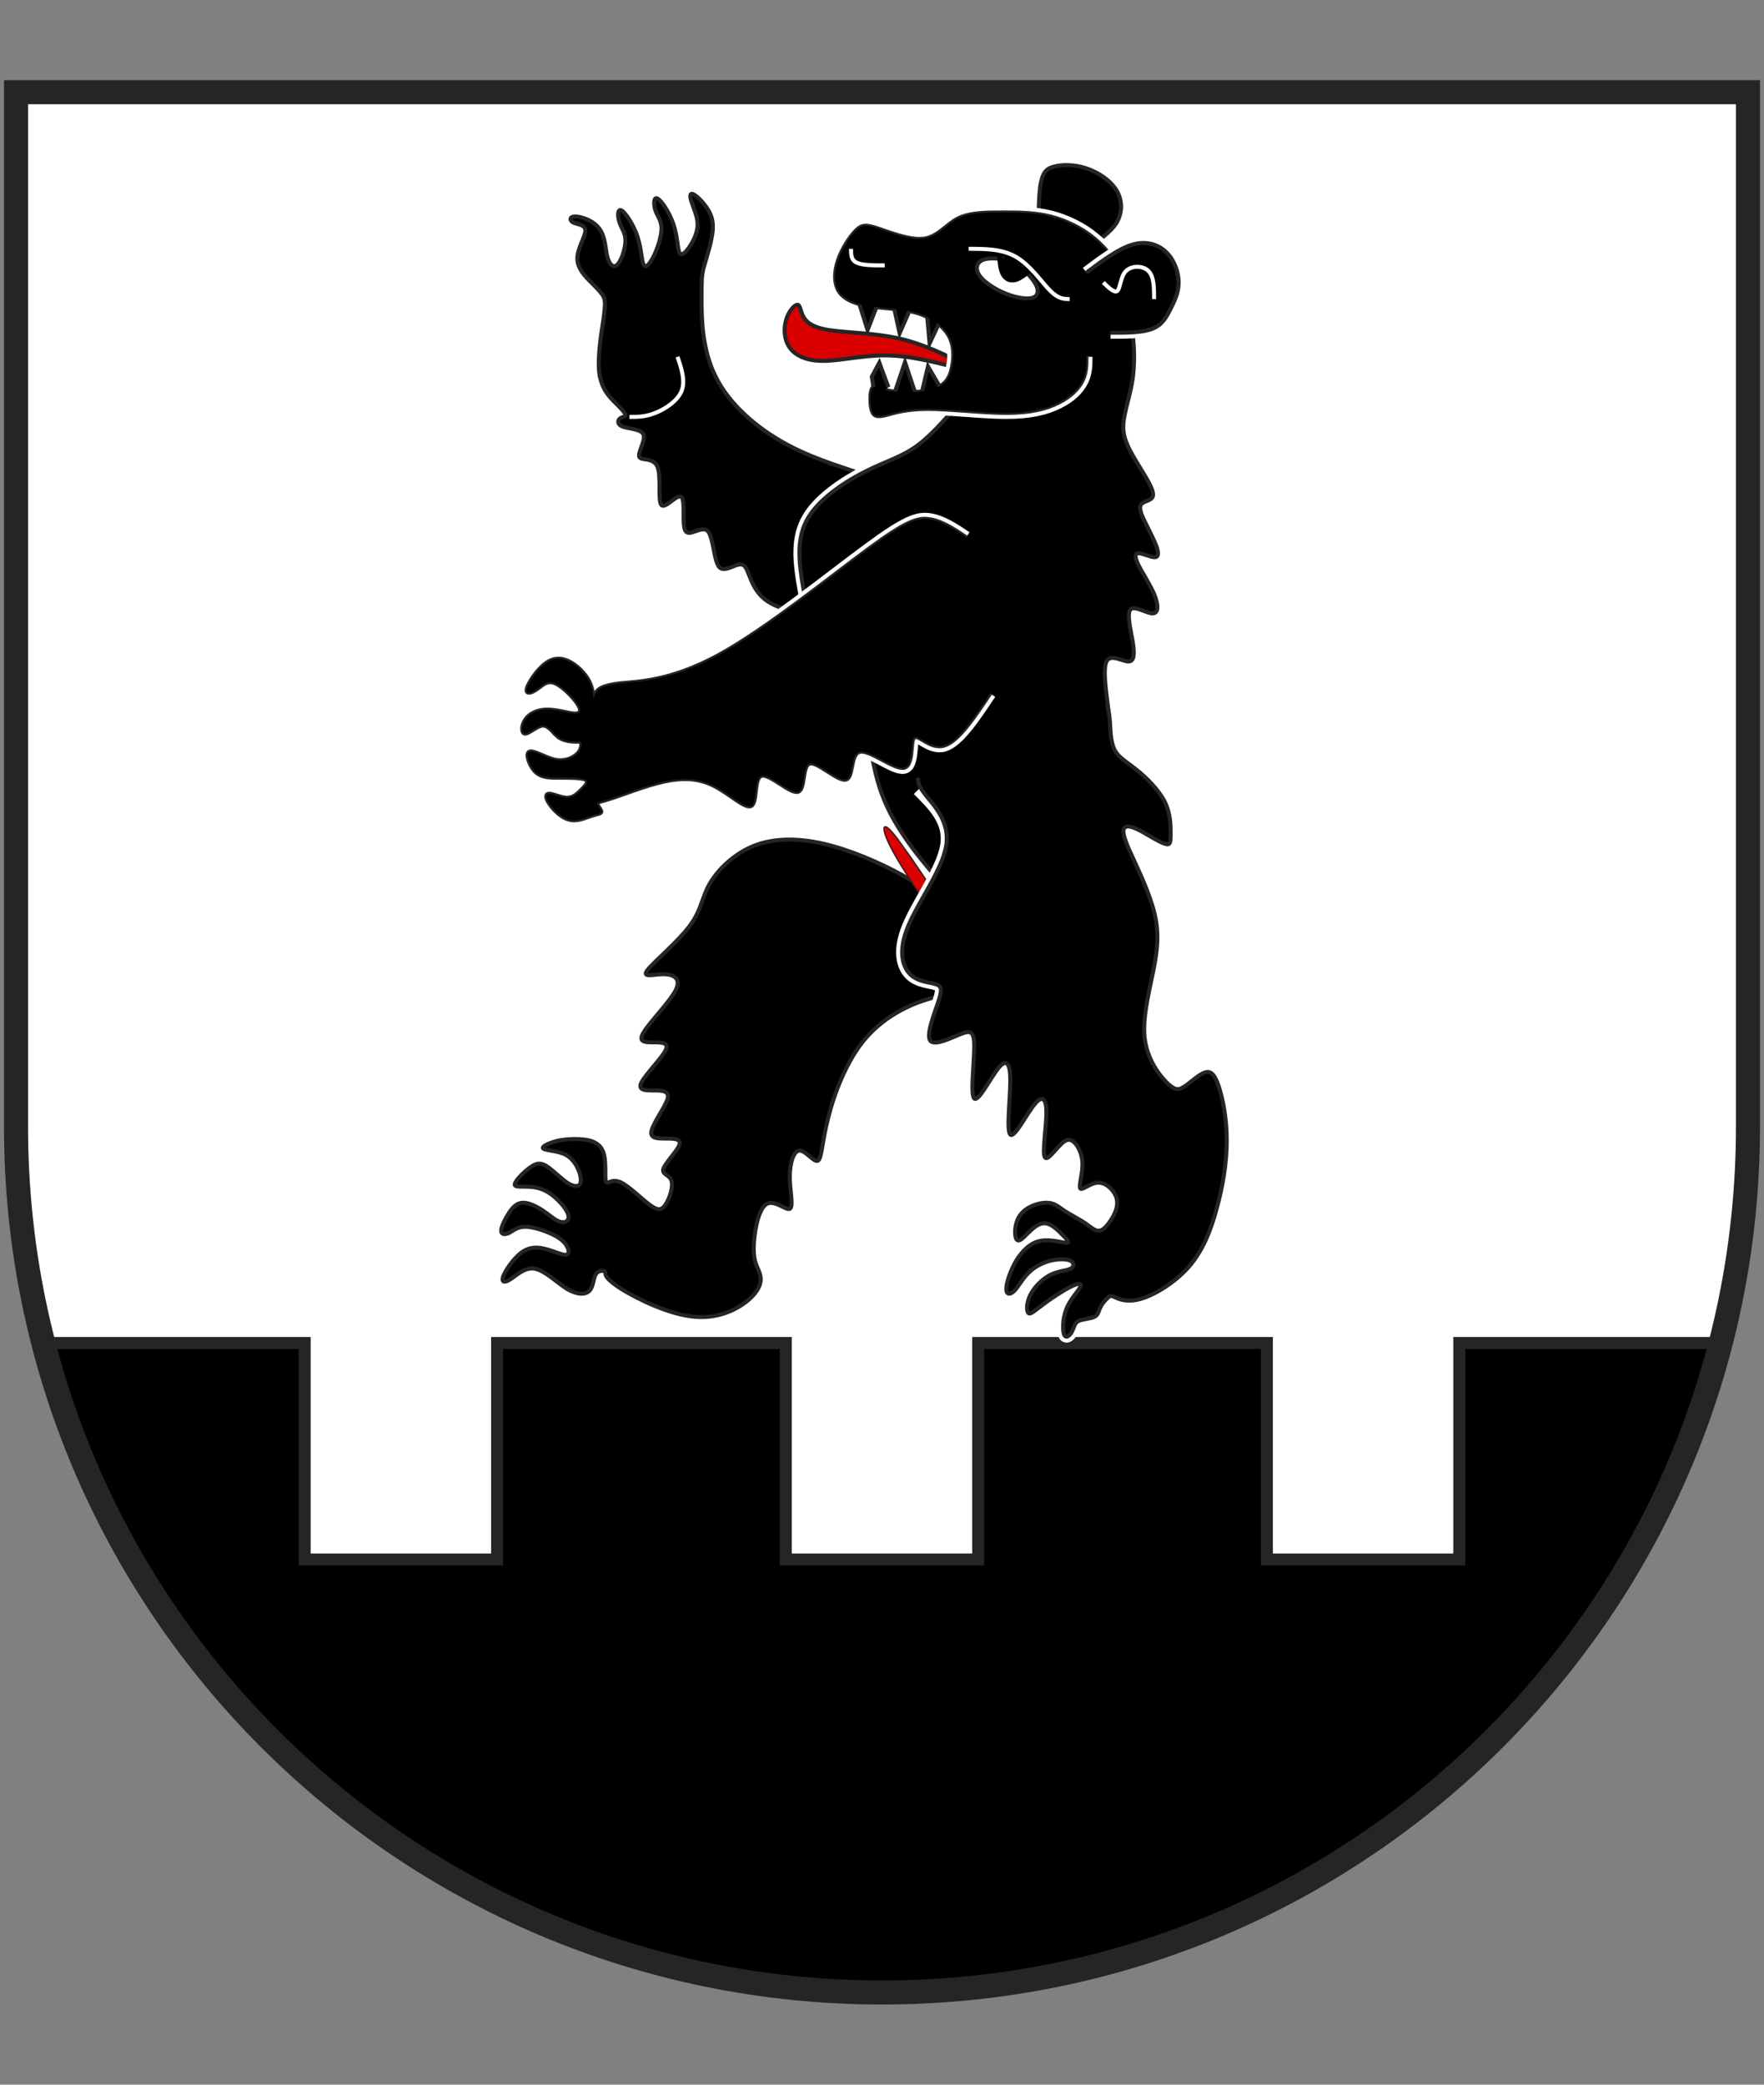 <?xml version="1.0" encoding="UTF-8"?>
<svg id="Ebene_1" data-name="Ebene 1" xmlns="http://www.w3.org/2000/svg" xmlns:xlink="http://www.w3.org/1999/xlink" viewBox="0 0 440 520">
  <rect x="0" y="0" width="440" height="520" fill="#808080" stroke="none"/>
  <defs>
    <style>
      .cls-1 {
        clip-path: url(#clippath);
      }

      .cls-2, .cls-3, .cls-4, .cls-5, .cls-6, .cls-7 {
        fill: none;
      }

      .cls-2, .cls-8, .cls-9 {
        stroke-width: 0px;
      }

      .cls-3, .cls-10, .cls-4, .cls-11, .cls-5, .cls-12, .cls-13, .cls-6, .cls-7 {
        stroke-miterlimit: 10;
      }

      .cls-3, .cls-10, .cls-4, .cls-11, .cls-13 {
        stroke-width: 1px;
      }

      .cls-3, .cls-5 {
        stroke: #fff;
      }

      .cls-14 {
        clip-path: url(#clippath-1);
      }

      .cls-10, .cls-4, .cls-11, .cls-12, .cls-13, .cls-6, .cls-7 {
        stroke: #252525;
      }

      .cls-10, .cls-11, .cls-12, .cls-13, .cls-8, .cls-9 {
        fill-rule: evenodd;
      }

      .cls-10, .cls-8 {
        fill: #fff;
      }

      .cls-11, .cls-12 {
        fill: #da0000;
      }

      .cls-5, .cls-6 {
        stroke-width: 3px;
      }

      .cls-12 {
        stroke-width: .333px;
      }

      .cls-13, .cls-9 {
        fill: #000;
      }

      .cls-7 {
        stroke-width: 6px;
      }
    </style>
    <clipPath id="clippath">
      <path class="cls-2" d="M3.999,281c0,119.294,96.707,216.001,216.001,216.001s216.001-96.707,216.001-216.001V22.999H3.999v258.001Z"/>
    </clipPath>
    <clipPath id="clippath-1">
      <path class="cls-2" d="M3.999,793c0,119.294,96.707,216.001,216.001,216.001s216.001-96.707,216.001-216.001v-258.001H3.999v258.001Z"/>
    </clipPath>
  </defs>
  <g>
    <g class="cls-1">
      <g>
        <path class="cls-8" d="M-35.001-10.001v510.003h510.003V-10.001H-35.001Z"/>
        <path class="cls-9" d="M244,389.001h-48v-54h-72v54h-48v-54H3.999v54h-39v111.001h510.003v-111.001h-39v-54h-72v54h-48v-54h-72v54Z"/>
        <path class="cls-6" d="M-35.001,389.001H3.999v-54h72v54h48v-54h72v54h48v-54h72v54h48v-54h72v54h39"/>
        <path class="cls-13" d="M241,248c-3,0-6,0-10.467,1.533-4.533,1.467-10.533,4.467-15.067,10-4.467,5.467-7.467,13.467-8.933,19.467-1.533,6-1.533,10-2.533,10.533-1,.467-3-2.533-4.533-2.533-1.467,0-2.467,3-2.467,6.533,0,3.467,1,7.467,0,8-1,.467-4-2.533-6-1.067-2,1.533-3,7.533-3,11.067,0,3.467,1,4.467,1.467,6,.533,1.467.533,3.467-2,6-2.467,2.467-7.467,5.467-14,4.933-6.467-.467-14.467-4.467-18.467-6.933-4-2.533-4-3.533-4-4q0-.533-.467-.533c-.533,0-1.533,0-2,1-.533,1-.533,3-1.533,4s-3,1-5.533-.467c-2.467-1.533-5.467-4.533-8-5.067-2.467-.467-4.467,1.533-6,2.533-1.467,1-2.467,1-2-.533.533-1.467,2.533-4.467,4.533-6,2-1.467,4-1.467,6-.933,2,.467,4,1.467,5,1.467s1-1,.467-2c-.467-1-1.467-2-3.467-3s-5-2-7-2-3,1-4,1.533c-1,.467-2,.467-2-.533s1-3,2-4.533c1-1.467,2-2.467,3.533-2.467,1.467,0,3.467,1,4.933,2,1.533,1,2.533,2,3.533,2.467,1,.533,2,.533,2.467,0,.533-.467.533-1.467-.467-2.933-1-1.533-3-3.533-5-4.533s-4-1-5.467-1c-1.533,0-2.533,0-2-1,.467-1,2.467-3,4-4,1.467-1,2.467-1,4,0,1.467,1,3.467,3,4.933,4,1.533,1,2.533,1,3.067.533.467-.533.467-1.533,0-3.067-.533-1.467-1.533-3.467-3.533-4.467s-5-1-5.533-1.533c-.467-.467,1.533-1.467,4-2,2.533-.467,5.533-.467,7.533,0,2,.533,3,1.533,3.533,3.067.467,1.467.467,3.467.467,4.933,0,1.533,0,2.533.467,2.533.533,0,1.533-1,3.533,0,2,1,5,4,7,5.467,2,1.533,3,1.533,4,0,1-1.467,2-4.467,1.467-6-.467-1.467-2.467-1.467-2-2.933.533-1.533,3.533-4.533,4-6,.533-1.533-1.467-1.533-3.467-1.533s-4,0-3.467-2c.467-2,3.467-6,4-8,.467-2-1.533-2-3.533-2s-4,0-3-2,5-6,6-8c1-2-1-2-3-2s-4,0-2.467-2.467c1.467-2.533,6.467-7.533,8-10.533,1.467-3-.533-4-3.067-4-2.467,0-5.467,1-4-1,1.533-2,7.533-7,10.533-11s3-7,5-10.533c2-3.467,6-7.467,11-9.467,5-2,11-2,17.467-.533,6.533,1.533,13.533,4.533,19.067,7.533,5.467,3,9.467,6,13.467,9"/>
        <path class="cls-13" d="M223,142.999c-3,4-6,8-12,9.467-6,1.533-15,.533-19.533-2.467-4.467-3-4.467-8-6-9-1.467-1-4.467,2-6,.533-1.467-1.533-1.467-7.533-2.933-9.067-1.533-1.467-4.533,1.533-5.533,0-1-1.467,0-7.467-1-8.467s-4,3-5,2,0-7-1-9.533c-1-2.467-4-1.467-4.533-2.467-.467-1,1.533-4,1.067-5.533-.533-1.467-3.533-1.467-5.067-2-1.467-.467-1.467-1.467-.933-2,.467-.467,1.467-.467,1.467-.933,0-.533-1-1.533-2.533-3.067-1.467-1.467-3.467-3.467-4-7.467-.467-4,.533-10,1.067-13.467.467-3.533.467-4.533,0-5.533-.533-1-1.533-2-3.067-3.533-1.467-1.467-3.467-3.467-3.467-6,0-2.467,2-5.467,2-6.933,0-1.533-2-1.533-3-2-1-.533-1-1.533.467-1.533,1.533,0,4.533,1,6,3,1.533,2,1.533,5,2,7,.533,2,1.533,3,2.533,2s2-4,2-6-1-3-1.467-4.467c-.533-1.533-.533-3.533.467-3.067,1,.533,3,3.533,4,6.533,1,3,1,6,1.533,7,.467,1,1.467,0,2.467-2s2-5,2-7-1-3-1.533-4.533c-.467-1.467-.467-3.467.533-2.933,1,.467,3,3.467,4,6.467s1,6,1.467,7c.533,1,1.533,0,2.533-1.467,1-1.533,2-3.533,2-5.533s-1-4-1.467-5.533c-.533-1.467-.533-2.467.467-2,1,.533,3,2.533,4,4.533,1,2,1,4,.467,6.533-.467,2.467-1.467,5.467-2,7.467-.467,2-.467,3-.467,7.467,0,4.533,0,12.533,3.533,19.533,3.467,7,10.467,13,18,17,7.467,4,15.467,6,20.467,8,5,2,7,4,9,6"/>
        <path class="cls-13" d="M259,61.999c0-6,0-12,.467-15.533.533-3.467,1.533-4.467,3.533-4.933,2-.533,5-.533,8,.467s6,3,7.533,5.533c1.467,2.467,1.467,5.467,0,8-1.533,2.467-4.533,4.467-7.533,6.467"/>
        <path class="cls-12" d="M232,221c-4-6-8-12-10-14-2-2-2,0,0,4,2,4,6,10,10,16"/>
        <path id="bär2-1" class="cls-5" d="M277,188c0-3,0-6-.467-10.467-.533-4.533-1.533-10.533-.533-12.533,1-2,4,0,5.467,0,1.533,0,1.533-2,1.067-5-.533-3-1.533-7-.533-8s4,1,5.467,1c1.533,0,1.533-2,.533-4.533-1-2.467-3-5.467-4-7.467-1-2-1-3,0-3s3,1,4,1,1-1,.533-2.533c-.533-1.467-1.533-3.467-2.533-5.467-1-2-2-4-1.467-5,.467-1,2.467-1,2.933-2,.533-1-.467-3-2-5.533-1.467-2.467-3.467-5.467-4.467-8-1-2.467-1-4.467-.467-6.933.467-2.533,1.467-5.533,2-9.067.467-3.467.467-7.467,0-10.933-.533-3.533-1.533-6.533-2.533-8-1-1.533-2-1.533-8,2.467-6,4-17,12-23,16-6,4-7,4-9.533,6.467-2.467,2.533-6.467,7.533-10.467,10.533s-8,4-13,6.533c-5,2.467-11,6.467-14,10.933-3,4.533-3,9.533-2,16,1,6.533,3,14.533,6,19.533,3,5,7,7,9,12.467,2,5.533,2,14.533,5.533,23.067,3.467,8.467,10.467,16.467,14.933,21.467,4.533,5,6.533,7,8.533,9"/>
        <path id="bär2-1-2" data-name="bär2-1" class="cls-13" d="M277,188c0-3,0-6-.467-10.467-.533-4.533-1.533-10.533-.533-12.533,1-2,4,0,5.467,0,1.533,0,1.533-2,1.067-5-.533-3-1.533-7-.533-8s4,1,5.467,1c1.533,0,1.533-2,.533-4.533-1-2.467-3-5.467-4-7.467-1-2-1-3,0-3s3,1,4,1,1-1,.533-2.533c-.533-1.467-1.533-3.467-2.533-5.467-1-2-2-4-1.467-5,.467-1,2.467-1,2.933-2,.533-1-.467-3-2-5.533-1.467-2.467-3.467-5.467-4.467-8-1-2.467-1-4.467-.467-6.933.467-2.533,1.467-5.533,2-9.067.467-3.467.467-7.467,0-10.933-.533-3.533-1.533-6.533-2.533-8-1-1.533-2-1.533-8,2.467-6,4-17,12-23,16-6,4-7,4-9.533,6.467-2.467,2.533-6.467,7.533-10.467,10.533s-8,4-13,6.533c-5,2.467-11,6.467-14,10.933-3,4.533-3,9.533-2,16,1,6.533,3,14.533,6,19.533,3,5,7,7,9,12.467,2,5.533,2,14.533,5.533,23.067,3.467,8.467,10.467,16.467,14.933,21.467,4.533,5,6.533,7,8.533,9"/>
        <path class="cls-11" d="M237.467,91.399c-5.6-1.38-11.2-2.753-16.8-2.753s-11.2,1.373-15.4,1.373-7-1.373-8.4-3.467c-1.4-2.087-1.4-4.887-.713-7,.693-2.107,2.067-3.533,2.76-3.533.687,0,.687,1.427,1.4,2.827.707,1.4,2.133,2.773,6.333,3.467,4.2.687,11.173.687,17.467,2.087,6.287,1.4,11.887,4.2,17.487,7"/>
        <path class="cls-5" d="M229,197c4,4,8,8,7,14-1,6-7,14-9.467,20-2.533,6-1.533,10,.467,12s5,2,6.467,2.533c1.533.467,1.533,1.467.533,4.467s-3,8-2,9.533c1,1.467,5-.533,7.467-1.533,2.533-1,3.533-1,3.533,3s-1,12,0,13,4-5,6-7.533c2-2.467,3-1.467,3,3.067,0,4.467-1,12.467,0,13.467s4-5,6-7.467c2-2.533,3-1.533,3,2,0,3.467-1,9.467-.467,10.933.467,1.533,2.467-1.467,4-2.933,1.467-1.533,2.467-1.533,3.467-.533s2,3,2,5.467c0,2.533-1,5.533-.533,6,.533.533,2.533-1.467,4.533-1.467s4,2,4.533,4c.467,2-.533,4-1.533,5.467-1,1.533-2,2.533-3,2.533s-2-1-3.467-2c-1.533-1-3.533-2-5.067-3-1.467-1-2.467-2-4.467-2s-5,1-6.467,3c-1.533,2-1.533,5-1.067,6,.533,1,1.533,0,2.533-1s2-2,3-2.467c1-.533,2-.533,3,0,1,.467,2,1.467,3,2.467s2,2,1,2-4-1-6.533-.467c-2.467.467-4.467,2.467-6,4.933-1.467,2.533-2.467,5.533-2.467,7.067,0,1.467,1,1.467,2,.467s2-3,3.533-4.467c1.467-1.533,3.467-2.533,5.467-3.067,2-.467,4-.467,5,0,1,.533,1,1.533,0,2-1,.533-3,.533-5,1.533-2,1-4,3-5,5-1,2-1,4-.467,4.533.467.467,1.467-.533,3.467-2,2-1.533,5-3.533,7-4.533,2-1,3-1,2.467,0-.467,1-2.467,3-3.467,5.467-1,2.533-1,5.533-.533,6.533.533,1,1.533,0,2-1,.533-1,.533-2,1.533-2.467,1-.533,3-.533,4-1.067,1-.467,1-1.467,1.533-2.467.467-1,1.467-2,2-2.467q.467-.533,1.467,0c1,.467,3,1.467,6.533.467,3.467-1,8.467-4,12-8,3.467-4,5.467-9,6.933-14.467,1.533-5.533,2.533-11.533,2.533-17.067,0-5.467-1-10.467-2-13.467-1-3-2-4-3.467-3.467-1.533.467-3.533,2.467-5.067,3.467-1.467,1-2.467,1-4.467-1s-5-6-5.533-11.533c-.467-5.467,1.533-12.467,2.533-18,1-5.467,1-9.467-.533-14.467-1.467-5-4.467-11-6-14.467-1.467-3.533-1.467-4.533-.933-5.067.467-.467,1.467-.467,3.467.533,2,1,5,3,6.533,3.467,1.467.533,1.467-.467,1.467-2.467s0-5-1.467-8c-1.533-3-4.533-6-7.067-8-2.467-2-4.467-3-5.467-5-1-2-1-5-1-8"/>
        <path class="cls-13" d="M229,194c0,1,0,2,2,4.467,2,2.533,6,6.533,5,12.533-1,6-7,14-9.467,20-2.533,6-1.533,10,.467,12s5,2,6.467,2.533c1.533.467,1.533,1.467.533,4.467s-3,8-2,9.533c1,1.467,5-.533,7.467-1.533,2.533-1,3.533-1,3.533,3s-1,12,0,13,4-5,6-7.533c2-2.467,3-1.467,3,3.067,0,4.467-1,12.467,0,13.467s4-5,6-7.467c2-2.533,3-1.533,3,2,0,3.467-1,9.467-.467,10.933.467,1.533,2.467-1.467,4-2.933,1.467-1.533,2.467-1.533,3.467-.533s2,3,2,5.467c0,2.533-1,5.533-.533,6,.533.533,2.533-1.467,4.533-1.467s4,2,4.533,4c.467,2-.533,4-1.533,5.467-1,1.533-2,2.533-3,2.533s-2-1-3.467-2c-1.533-1-3.533-2-5.067-3-1.467-1-2.467-2-4.467-2s-5,1-6.467,3c-1.533,2-1.533,5-1.067,6,.533,1,1.533,0,2.533-1s2-2,3-2.467c1-.533,2-.533,3,0,1,.467,2,1.467,3,2.467s2,2,1,2-4-1-6.533-.467c-2.467.467-4.467,2.467-6,4.933-1.467,2.533-2.467,5.533-2.467,7.067,0,1.467,1,1.467,2,.467s2-3,3.533-4.467c1.467-1.533,3.467-2.533,5.467-3.067,2-.467,4-.467,5,0,1,.533,1,1.533,0,2-1,.533-3,.533-5,1.533-2,1-4,3-5,5-1,2-1,4-.467,4.533.467.467,1.467-.533,3.467-2,2-1.533,5-3.533,7-4.533,2-1,3-1,2.467,0-.467,1-2.467,3-3.467,5.467-1,2.533-1,5.533-.533,6.533.533,1,1.533,0,2-1,.533-1,.533-2,1.533-2.467,1-.533,3-.533,4-1.067,1-.467,1-1.467,1.533-2.467.467-1,1.467-2,2-2.467q.467-.533,1.467,0c1,.467,3,1.467,6.533.467,3.467-1,8.467-4,12-8,3.467-4,5.467-9,6.933-14.467,1.533-5.533,2.533-11.533,2.533-17.067,0-5.467-1-10.467-2-13.467-1-3-2-4-3.467-3.467-1.533.467-3.533,2.467-5.067,3.467-1.467,1-2.467,1-4.467-1s-5-6-5.533-11.533c-.467-5.467,1.533-12.467,2.533-18,1-5.467,1-9.467-.533-14.467-1.467-5-4.467-11-6-14.467-1.467-3.533-1.467-4.533-.933-5.067.467-.467,1.467-.467,3.467.533,2,1,5,3,6.533,3.467,1.467.533,1.467-.467,1.467-2.467s0-5-1.467-8c-1.533-3-4.533-6-7.067-8-2.467-2-4.467-3-5.467-5-1-2-1-5-1.147-7-.14-2-.433-3-.72-4"/>
        <path id="bär4-1" class="cls-5" d="M241,133.999c-3-2-6-4-9-4.467-3-.533-6,.467-15.467,7.467-9.533,7-25.533,20-37.534,26.533-12,6.467-20,6.467-24.467,6.933-4.533.533-5.533,1.533-6,2.533-.533,1-.533,2-.533,1.467,0-.467,0-2.467-1-4.467s-3-4-5-5-4-1-6,.533c-2,1.467-4,4.467-4.533,6-.467,1.467.533,1.467,1.533.933,1-.467,2-1.467,3-2,1-.467,2-.467,3.467.533,1.533,1,3.533,3,4.533,4.533,1,1.467,1,2.467-.533,2.467-1.467,0-4.467-1-6.933-1-2.533,0-4.533,1-5.533,2.533-1,1.467-1,3.467,0,3.467s3-2,4.467-2c1.533,0,2.533,2,4,3,1.533,1,3.533,1,4.533,1s1,0,1,.533c0,.467,0,1.467-1,2.467-1,1-3,2-5.467,1.533-2.533-.533-5.533-2.533-6.533-2-1,.467,0,3.467,1.467,4.933,1.533,1.533,3.533,1.533,6,1.533,2.533,0,5.533,0,6.533.467,1,.533,0,1.533-1,2.533s-2,2-3.533,2c-1.467,0-3.467-1-4.467-1s-1,1,0,2.467c1,1.533,3,3.533,5,4,2,.533,4-.467,5.467-.933,1.533-.533,2.533-.533,2.533-1.067,0-.467-1-1.467-1-2,0-.467,1-.467,4-1.467s8-3,12.467-4c4.533-1,8.533-1,12.533,1,4,2,8,6,9.467,5,1.533-1,.533-7,2.533-7.467,2-.533,7,4.467,9,4,2-.533,1-6.533,3-7.067,2-.467,7,4.533,9,4,2-.467,1-6.467,3.533-6.933,2.467-.533,8.467,4.467,10.933,4,2.533-.533,1.533-6.533,2.533-7.533,1-1,4,3,7.467,2,3.533-1,7.533-7,11.533-13"/>
        <path id="bär4-2" class="cls-5" d="M280,67.999c-2-3-4-6-7-8.467-3-2.533-7-4.533-11-5.533-4-1-8-1-12-1s-8,0-11,1.467c-3,1.533-5,4.533-8.467,5.067-3.533.467-8.533-1.533-11.533-2.533s-4-1-5.533.533c-1.467,1.467-3.467,4.467-4.467,7.467-1,3-1,6,.467,8,1.533,2,4.533,3,8,3.467,3.533.533,7.533.533,11.067,1.533,3.467,1,6.467,3,8,5.533,1.467,2.467,1.467,5.467.933,8-.467,2.467-1.467,4.467-4.467,5.467s-8,1-11,.533c-3-.533-4-1.533-4.533-.533-.467,1-.467,4,0,5.467.533,1.533,1.533,1.533,3.533,1.067,2-.533,5-1.533,10.467-1.533,5.533,0,13.533,1,19.533,1s10-1,13-2.533c3-1.467,5-3.467,6-5.467,1-2,1-4,1-6"/>
        <path id="bär4-1-2" data-name="bär4-1" class="cls-4" d="M241,133.999c-3-2-6-4-9-4.467-3-.533-6,.467-15.467,7.467-9.533,7-25.533,20-37.534,26.533-12,6.467-20,6.467-24.467,6.933-4.533.533-5.533,1.533-6,2.533-.533,1-.533,2-.533,1.467,0-.467,0-2.467-1-4.467s-3-4-5-5-4-1-6,.533c-2,1.467-4,4.467-4.533,6-.467,1.467.533,1.467,1.533.933,1-.467,2-1.467,3-2,1-.467,2-.467,3.467.533,1.533,1,3.533,3,4.533,4.533,1,1.467,1,2.467-.533,2.467-1.467,0-4.467-1-6.933-1-2.533,0-4.533,1-5.533,2.533-1,1.467-1,3.467,0,3.467s3-2,4.467-2c1.533,0,2.533,2,4,3,1.533,1,3.533,1,4.533,1s1,0,1,.533c0,.467,0,1.467-1,2.467-1,1-3,2-5.467,1.533-2.533-.533-5.533-2.533-6.533-2-1,.467,0,3.467,1.467,4.933,1.533,1.533,3.533,1.533,6,1.533,2.533,0,5.533,0,6.533.467,1,.533,0,1.533-1,2.533s-2,2-3.533,2c-1.467,0-3.467-1-4.467-1s-1,1,0,2.467c1,1.533,3,3.533,5,4,2,.533,4-.467,5.467-.933,1.533-.533,2.533-.533,2.533-1.067,0-.467-1-1.467-1-2,0-.467,1-.467,4-1.467s8-3,12.467-4c4.533-1,8.533-1,12.533,1,4,2,8,6,9.467,5,1.533-1,.533-7,2.533-7.467,2-.533,7,4.467,9,4,2-.533,1-6.533,3-7.067,2-.467,7,4.533,9,4,2-.467,1-6.467,3.533-6.933,2.467-.533,8.467,4.467,10.933,4,2.533-.533,1.533-6.533,2.533-7.533,1-1,4,3,7.467,2,3.533-1,7.533-7,11.533-13"/>
        <path id="bär4-2-2" data-name="bär4-2" class="cls-4" d="M280,67.999c-2-3-4-6-7-8.467-3-2.533-7-4.533-11-5.533-4-1-8-1-12-1s-8,0-11,1.467c-3,1.533-5,4.533-8.467,5.067-3.533.467-8.533-1.533-11.533-2.533s-4-1-5.533.533c-1.467,1.467-3.467,4.467-4.467,7.467-1,3-1,6,.467,8,1.533,2,4.533,3,8,3.467,3.533.533,7.533.533,11.067,1.533,3.467,1,6.467,3,8,5.533,1.467,2.467,1.467,5.467.933,8-.467,2.467-1.467,4.467-4.467,5.467s-8,1-11,.533c-3-.533-4-1.533-4.533-.533-.467,1-.467,4,0,5.467.533,1.533,1.533,1.533,3.533,1.067,2-.533,5-1.533,10.467-1.533,5.533,0,13.533,1,19.533,1s10-1,13-2.533c3-1.467,5-3.467,6-5.467,1-2,1-4,1-6"/>
        <path class="cls-13" d="M214.133,75.132l2.267,7.2,2.8-7.2"/>
        <path class="cls-13" d="M222.667,75.266l1.733,7.867,3.2-7.333"/>
        <path class="cls-13" d="M235.2,78.599l-3.333,7.067-.8-9.067"/>
        <path class="cls-13" d="M218.267,99.399l-.8-5.467,1.867-3.467,2.267,6.133"/>
        <path class="cls-13" d="M223.067,98.199l2.667-7.867,2.533,7.6"/>
        <path class="cls-13" d="M230,97.599l1.467-6.2,3.2,5.467"/>
        <path id="bär4-1-3" data-name="bär4-1" class="cls-9" d="M241,133.999c-3-2-6-4-9-4.467-3-.533-6,.467-15.467,7.467-9.533,7-25.533,20-37.534,26.533-12,6.467-20,6.467-24.467,6.933-4.533.533-5.533,1.533-6,2.533-.533,1-.533,2-.533,1.467,0-.467,0-2.467-1-4.467s-3-4-5-5-4-1-6,.533c-2,1.467-4,4.467-4.533,6-.467,1.467.533,1.467,1.533.933,1-.467,2-1.467,3-2,1-.467,2-.467,3.467.533,1.533,1,3.533,3,4.533,4.533,1,1.467,1,2.467-.533,2.467-1.467,0-4.467-1-6.933-1-2.533,0-4.533,1-5.533,2.533-1,1.467-1,3.467,0,3.467s3-2,4.467-2c1.533,0,2.533,2,4,3,1.533,1,3.533,1,4.533,1s1,0,1,.533c0,.467,0,1.467-1,2.467-1,1-3,2-5.467,1.533-2.533-.533-5.533-2.533-6.533-2-1,.467,0,3.467,1.467,4.933,1.533,1.533,3.533,1.533,6,1.533,2.533,0,5.533,0,6.533.467,1,.533,0,1.533-1,2.533s-2,2-3.533,2c-1.467,0-3.467-1-4.467-1s-1,1,0,2.467c1,1.533,3,3.533,5,4,2,.533,4-.467,5.467-.933,1.533-.533,2.533-.533,2.533-1.067,0-.467-1-1.467-1-2,0-.467,1-.467,4-1.467s8-3,12.467-4c4.533-1,8.533-1,12.533,1,4,2,8,6,9.467,5,1.533-1,.533-7,2.533-7.467,2-.533,7,4.467,9,4,2-.533,1-6.533,3-7.067,2-.467,7,4.533,9,4,2-.467,1-6.467,3.533-6.933,2.467-.533,8.467,4.467,10.933,4,2.533-.533,1.533-6.533,2.533-7.533,1-1,4,3,7.467,2,3.533-1,7.533-7,11.533-13"/>
        <path id="bär4-2-3" data-name="bär4-2" class="cls-9" d="M280,67.999c-2-3-4-6-7-8.467-3-2.533-7-4.533-11-5.533-4-1-8-1-12-1s-8,0-11,1.467c-3,1.533-5,4.533-8.467,5.067-3.533.467-8.533-1.533-11.533-2.533s-4-1-5.533.533c-1.467,1.467-3.467,4.467-4.467,7.467-1,3-1,6,.467,8,1.533,2,4.533,3,8,3.467,3.533.533,7.533.533,11.067,1.533,3.467,1,6.467,3,8,5.533,1.467,2.467,1.467,5.467.933,8-.467,2.467-1.467,4.467-4.467,5.467s-8,1-11,.533c-3-.533-4-1.533-4.533-.533-.467,1-.467,4,0,5.467.533,1.533,1.533,1.533,3.533,1.067,2-.533,5-1.533,10.467-1.533,5.533,0,13.533,1,19.533,1s10-1,13-2.533c3-1.467,5-3.467,6-5.467,1-2,1-4,1-6"/>
        <path id="bär5-1" class="cls-5" d="M271,67.999c4-3,8-6,11.533-7,3.467-1,6.467,0,8.467,2s3,5,3,7.467c0,2.533-1,4.533-2,6.533s-2,4-4.533,5c-2.467,1-6.467,1-10.467,1"/>
        <path id="bär5-1-2" data-name="bär5-1" class="cls-13" d="M271,67.999c4-3,8-6,11.533-7,3.467-1,6.467,0,8.467,2s3,5,3,7.467c0,2.533-1,4.533-2,6.533s-2,4-4.533,5c-2.467,1-6.467,1-10.467,1"/>
        <path class="cls-3" d="M157,103.999c2,0,4,0,6.467-1,2.533-1,5.533-3,6.533-5.467,1-2.533,0-5.533-1-8.533"/>
        <path class="cls-3" d="M212.267,62.066c0,1.378,0,2.755,1.4,3.445,1.4.689,4.2.689,7,.689"/>
        <path class="cls-3" d="M275.2,70.466c1.42,1.38,2.847,2.753,3.553,2.047.713-.713.713-3.513,2.113-4.913,1.4-1.4,4.2-1.4,5.6,0,1.4,1.4,1.4,4.2,1.4,7"/>
        <path class="cls-10" d="M250.533,64.599c-1.913-.133-3.82-.267-5.067.111-1.247.377-1.82,1.267-1.8,2.244.02.978.647,2.045,1.98,3.2,1.333,1.156,3.373,2.398,5.64,3.245,2.267.847,4.76,1.287,6.16.913,1.4-.38,1.707-1.58,1.067-3.025-.647-1.444-2.247-3.133-3.847-4.822"/>
        <path class="cls-9" d="M248.667,63.666c.18,1.955.353,3.911,1.113,5.178.753,1.267,2.087,1.844,3.487,1.533,1.4-.311,2.867-1.511,4.333-2.711"/>
        <path class="cls-3" d="M241.6,62.066c4.22,0,8.447,0,11.953,2.089,3.513,2.089,6.313,6.267,8.4,8.358,2.093,2.087,3.467,2.087,4.847,2.087"/>
      </g>
    </g>
    <path class="cls-7" d="M3.999,281c0,119.294,96.707,216.001,216.001,216.001s216.001-96.707,216.001-216.001V22.999H3.999v258.001Z"/>
  </g>
  <g class="cls-14">
    <g>
      <path class="cls-8" d="M-35.001,489.998l450.002,540.003h60V489.998H-35.001Z"/>
      <path class="cls-9" d="M415.001,1030.001L-35.001,489.998v540.003h450.002Z"/>
      <path class="cls-6" d="M-35.001,489.998l450.002,540.003"/>
    </g>
  </g>
</svg>